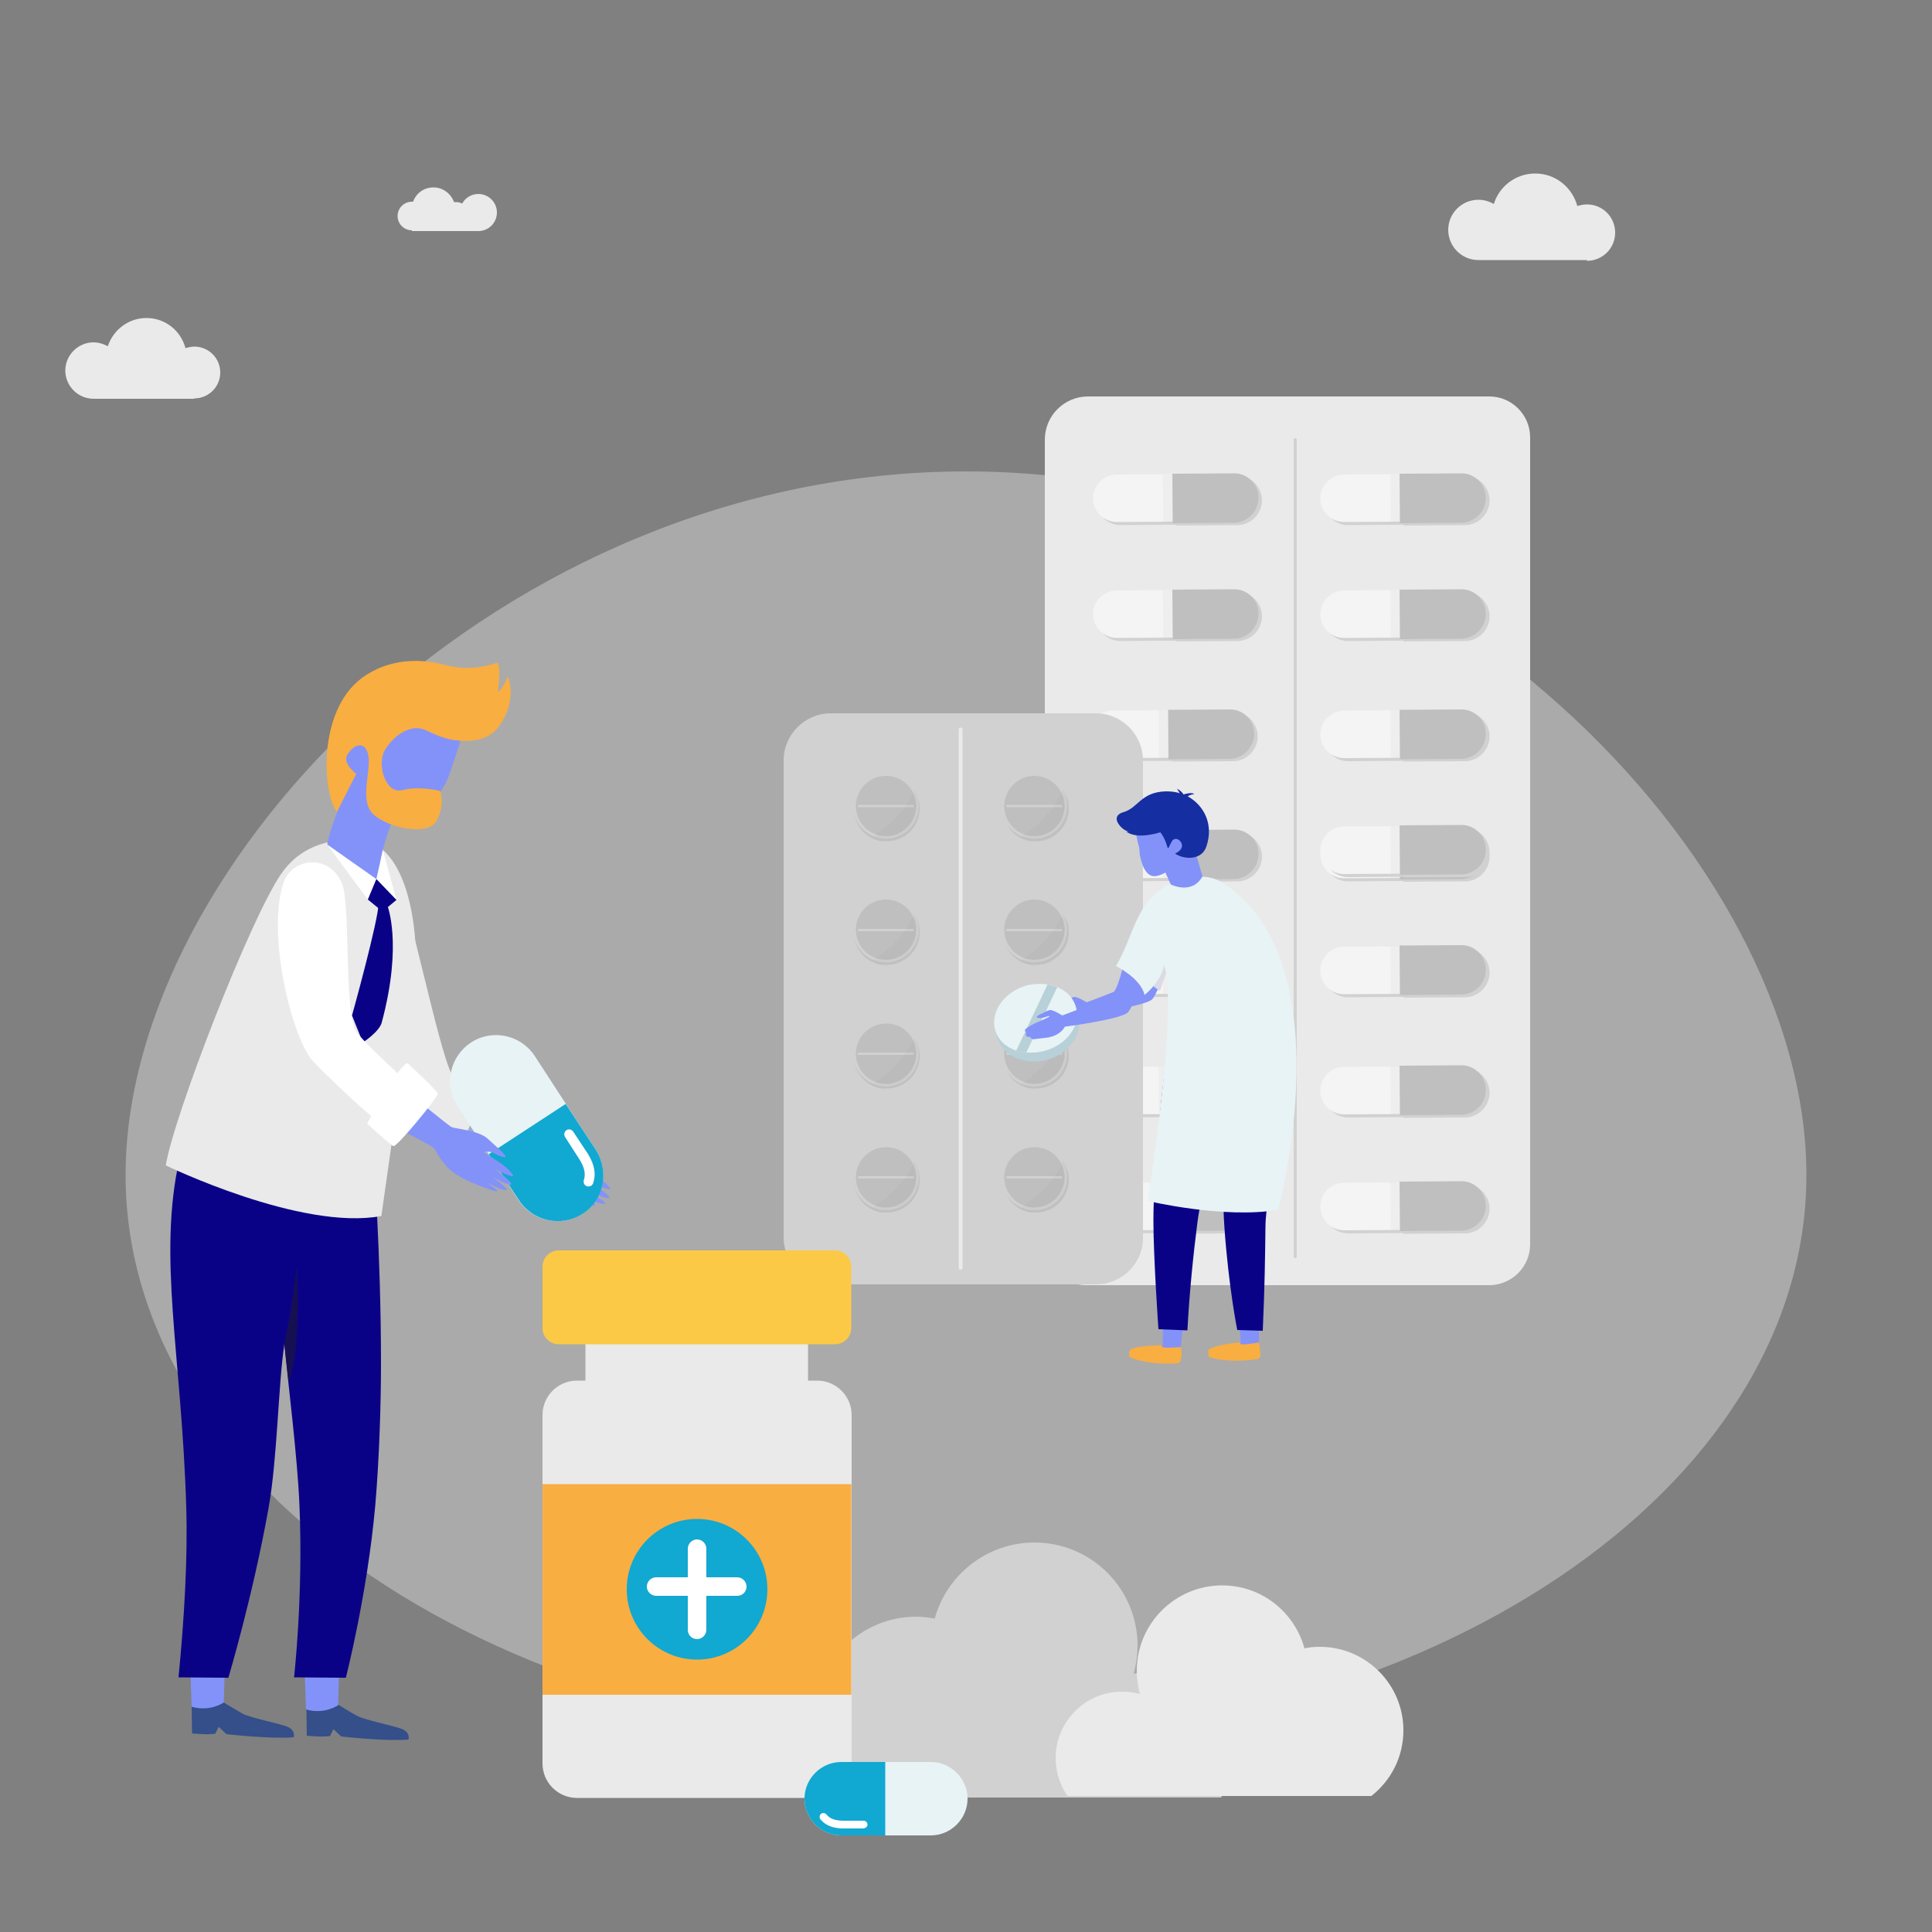 <?xml version="1.0" encoding="utf-8"?>
<!-- Generator: Adobe Illustrator 23.1.0, SVG Export Plug-In . SVG Version: 6.00 Build 0)  -->
<svg version="1.1" id="Layer_1" xmlns="http://www.w3.org/2000/svg" xmlns:xlink="http://www.w3.org/1999/xlink" x="0px" y="0px"
	 viewBox="0 0 500 500" style="enable-background:new 0 0 500 500;" xml:space="preserve">
<rect x="0" y="0" width="500" height="500" fill="#808080" stroke="none"/>
<style type="text/css">
	.st0{display:none;}
	.st1{display:inline;}
	.st2{fill:#FFFFFF;}
	.st3{fill:#CCD5DC;}
	.st4{fill:#ED2025;}
	.st5{display:inline;fill:#CCD5DC;}
	.st6{fill:#D3D3D3;}
	.st7{display:inline;fill:#ED2025;}
	.st8{opacity:0.4;fill:#EAEAEA;}
	.st9{fill:#EAEAEA;}
	.st10{fill:#D1D1D1;}
	.st11{fill:#F4F4F4;}
	.st12{opacity:3.000000e-02;}
	.st13{fill:#231D1E;}
	.st14{fill:#BFBFBF;}
	.st15{opacity:0.1;}
	.st16{fill:#F9AE41;}
	.st17{fill:#8392F9;}
	.st18{fill:#B8D0D7;}
	.st19{fill:#E8F3F5;}
	.st20{fill:#0A0286;}
	.st21{fill:#DBDBE7;}
	.st22{fill:#152EA1;}
	.st23{fill:#FCC947;}
	.st24{fill:#11A8D1;}
	.st25{fill:#344F89;}
	.st26{fill:#99B2C5;}
	.st27{fill:#161052;}
</style>
<g id="Layer_2_1_" class="st0">
	<g class="st1">
		<g id="_x37_fwzCd_1_">
			<g>
				<path class="st2" d="M156.8,230.4c0.2-8.8,0.2-8.7,8.8-11c9.3-2.5,18.8-3.8,28.4-5c3.7-0.5,5.1,0.9,6,4.3
					c8.6,33,34.7,123,37.4,135.7c0.1,0.3,0.3,0.6,0.4,0.9c2.7,11.3,1.9,12.3-9.6,12.3c-22.8,0-45.6-0.2-68.5,0.2
					c-5.1,0.1-5.8-1.5-5.7-6.1C154.2,339.3,156.3,251.7,156.8,230.4z"/>
				<g>
					<path class="st3" d="M373.5,273.2c0-10.8-2.1-21.1-8.1-30.3c-12.4-19.1-31.4-26.8-52.8-28.2c-34.1-2.2-68.3-0.4-102.4-0.9
						c-3.7,0-3.5,1.3-2.7,4.2c3.2,11,6.2,22,9.1,33c6.3,23.8,12.5,47.7,18.7,71.5c0.7,2.9,2,3.9,5.1,3.9c6.3-0.1,12.7-0.9,18.9,0.5
						c12.5,3,20.2,14.5,18.7,27.4c-1.4,11.7-12.1,21.1-24.6,21.1c-21.7,0.1-43.3,0.1-65-0.1c-3.5,0-4.5,0.9-4.4,4.4
						c0.2,10.8,0.3,41.7,0,52.5c-0.1,4,0.7,5.3,5.1,5.3c44.3-0.1,88.6-0.1,132.9,0.1c4.4,0,5-1.4,5-5.3c-0.1-30.5,0-81,0-111.5
						c0-20,0.7-39.9-0.6-59.9c-0.4-5.2,2.6-6.3,6.3-5.4c2.7,0.6,3.1,3.1,3.1,5.1c0.1,23.5,0.1,47,0.1,70.5l0,0c0,22.7,0,45.3,0,68
						c0,2.6-0.1,5.3,0.7,7.9c3.1,9.1,11.5,14.5,20.8,13.3c9.5-1.3,16.1-9.3,16.1-20.2C373.6,357.9,373.5,315.5,373.5,273.2z"/>
					<path class="st3" d="M126.9,262.6c-0.7,28.3-0.3,56.6-0.4,84.9c0,2.7,0.1,5.3,0.6,7.9c1.5,8.2,7.5,12.9,15.8,12.9
						c2.3,0,3.2-0.5,3.3-3c0.2-11,0.6-22,0.8-32.9c0.3-18.3,0-36.5,0.6-54.8c0.6-16.6,0.5-33.2,0.7-50.9
						C135.8,236.3,127.2,247.5,126.9,262.6z"/>
					<path class="st3" d="M253.4,367.7c0.3,0,0.7,0,1,0c7.2-0.4,12.1-4,14.8-10.6c2.6-6.4,0.8-13.5-4.1-18.3
						c-4.6-4.5-10.3-4.8-15.1-4.5c-2.6,0-4.1,0.1-5.6,0c-3.9-0.4-5.2,0.3-3.5,4.7c1.6,8.6,3.8,13.4,5.2,22.1
						C246.2,367.8,246.3,367.8,253.4,367.7z"/>
					<path class="st3" d="M249.8,195.6c33.8,0.9,60.7-26.5,60.3-58.1c0.2-31.9-25.6-58-57.6-58.2c-31.8-0.1-58.3,25.6-58.5,56.7
						C193.8,168.3,219.2,194.8,249.8,195.6z"/>
				</g>
			</g>
		</g>
		<path class="st4" d="M192.5,352.5c-1.5,0-2.9,0-4.4,0c-1.7,0-2.6-1-2.6-2.6c0-2.1-0.1-4.1,0-6.2c0-1.2-0.3-1.7-1.5-1.6
			c-2,0.1-4,0.1-6,0c-2,0-2.9-0.9-2.9-2.9c0-2.7,0-5.5,0-8.2c0-2,0.9-2.9,3-2.9s4.1,0,6.2,0c0.9,0,1.3-0.3,1.3-1.3c-0.1-2,0-4,0-6
			c0-2.3,0.8-3.2,3.1-3.2c2.7,0,5.3,0,8,0c2.2,0,2.9,0.8,3,3.1c0,1.9,0.1,3.9,0,5.8c-0.1,1.2,0.3,1.7,1.6,1.6c2-0.1,4,0,6,0
			s2.9,0.9,2.9,2.9c0,2.7,0.1,5.5,0,8.2c0,2.1-0.9,2.9-3,2.9c-1.9,0-3.7,0.1-5.6,0c-1.4-0.1-2,0.3-1.9,1.9c0.1,1.9,0.1,3.9,0,5.8
			c0,1.9-0.9,2.8-2.8,2.8C195.3,352.6,193.9,352.5,192.5,352.5L192.5,352.5z"/>
	</g>
	<path class="st5" d="M437.5,446h-375c-1.1,0-2,0.9-2,2v14c0,1.1,0.9,2,2,2h375c1.1,0,2-0.9,2-2v-14
		C439.5,446.9,438.6,446,437.5,446z"/>
</g>
<g id="Layer_3" class="st0">
	<g id="zj06Bm_1_" class="st1">
		<g>
			<path class="st6" d="M396.9,347.2c-0.5-16.2-5.2-29.8-16.1-40.8c-10.9-10.9-24.2-16.7-39.7-16.7c-27.2,0-54.3-0.4-81.5,0.3
				c-19.1,0.5-33.7,10-44.7,26.5c9,0.2,17.1,1.6,24.4,5.6c17.8,9.6,28.4,24.3,29.2,44.7c0.7,18.1,0,36.3,0.3,54.5
				c0.1,4.5-2.8,3.9-5,4.2c-3,0.4-2.1-2.3-2.1-3.9c-0.2-18.7,0.3-37.3-0.5-56c-1-22.4-20.6-41.2-43.1-41.6c-23-0.4-46-0.6-69,0.1
				c-19,0.5-32.1,10.8-40.4,27.7c-40.4-51.9-51.5-146.6,11.4-217.2c62.2-69.8,165.9-79.5,240-20.3
				C434.6,173.7,444.5,275,396.9,347.2z M237.6,211.8c0.1,35.7,27.1,64.4,63.8,64.7c35.1,0.3,63.8-27.2,64.4-62.9
				c0.5-35.9-27.5-64.8-63.3-65.2C266.7,148,238,176.5,237.6,211.8z M236,259.5c-0.2-28-23.8-54.1-56.6-51.9
				c-28.1,1.9-49.7,25.3-49,53.3c0.7,29.5,23.8,52.7,54,52.1C213.6,312.4,236.7,288.2,236,259.5z"/>
			<path class="st2" d="M237.6,211.8c0.4-35.3,29-63.8,64.8-63.4s63.8,29.3,63.3,65.2c-0.5,35.8-29.3,63.3-64.4,62.9
				C264.8,276.2,237.7,247.5,237.6,211.8z"/>
			<path class="st2" d="M236,259.5c0.7,28.7-22.4,52.9-51.6,53.4c-30.2,0.6-53.3-22.5-54-52.1c-0.7-28,21-51.4,49-53.3
				C212.2,205.4,235.9,231.6,236,259.5z"/>
		</g>
	</g>
	<path class="st7" d="M343,373.8c-1.5,0-2.9,0-4.4,0c-1.7,0-2.6-1-2.6-2.6c0-2.1-0.1-4.1,0-6.2c0-1.2-0.3-1.7-1.5-1.6
		c-2,0.1-4,0.1-6,0c-2,0-2.9-0.9-2.9-2.9c0-2.7,0-5.5,0-8.2c0-2,0.9-2.9,3-2.9s4.1,0,6.2,0c0.9,0,1.3-0.3,1.3-1.3c-0.1-2,0-4,0-6
		c0-2.3,0.8-3.2,3.1-3.2c2.7,0,5.3,0,8,0c2.2,0,2.9,0.8,3,3.1c0,1.9,0.1,3.9,0,5.8c-0.1,1.2,0.3,1.7,1.6,1.6c2-0.1,4,0,6,0
		s2.9,0.9,2.9,2.9c0,2.7,0.1,5.5,0,8.2c0,2.1-0.9,2.9-3,2.9c-1.9,0-3.7,0.1-5.6,0c-1.4-0.1-2,0.3-1.9,1.9c0.1,1.9,0.1,3.9,0,5.8
		c0,1.9-0.9,2.8-2.8,2.8C345.8,373.9,344.4,373.9,343,373.8L343,373.8z"/>
</g>
<path class="st8" d="M467.5,304.1c0,81.1-97.4,146.9-217.5,146.9S32.5,385.2,32.5,304.1S129.9,122,250,122S467.5,222.9,467.5,304.1z
	"/>
<g>
	<g>
		<g>
			<path class="st9" d="M270.4,322V113.8c0-6.2,5-11.2,11.2-11.2h103.8c5.9,0,10.6,4.8,10.6,10.6V322c0,5.9-4.8,10.6-10.6,10.6H281
				C275.1,332.6,270.4,327.8,270.4,322z"/>
			<g>
				<g>
					<path class="st10" d="M304.3,135.8l0,0.2l15.9-0.1c3.5,0,6.4-2.9,6.4-6.4c0-3.5-2.9-6.4-6.4-6.3l-15.9,0.1l0,0.2l-1.8,0
						l-12.6,0.1c-3.4,0-6.2,2.8-6.1,6.2c0,3.4,2.8,6.1,6.2,6.1l13.3-0.1L304.3,135.8z"/>
					<g>
						<g>
							<g>
								<path class="st11" d="M282.9,129c0,3.4,2.8,6.1,6.2,6.1l16.5-0.1c0.2,0,0.3-0.1,0.3-0.3l-0.1-11.7c0-0.2-0.1-0.3-0.3-0.3
									l-16.5,0.1C285.6,122.9,282.8,125.6,282.9,129z"/>
							</g>
						</g>
						<g class="st12">
							<g>
								
									<rect x="301" y="122.8" transform="matrix(1 -6.146181e-03 6.146181e-03 1 -0.787 1.865)" class="st13" width="4.1" height="12.3"/>
							</g>
						</g>
						<g>
							<g>
								<path class="st14" d="M325.7,128.8c0-3.5-2.9-6.4-6.4-6.3l-15.9,0.1l0.1,12.8l15.9-0.1C322.9,135.2,325.7,132.3,325.7,128.8
									z"/>
							</g>
						</g>
					</g>
				</g>
				<g>
					<path class="st10" d="M304.3,165.8l0,0.2l15.9-0.1c3.5,0,6.4-2.9,6.4-6.4c0-3.5-2.9-6.4-6.4-6.3l-15.9,0.1l0,0.2l-1.8,0
						l-12.6,0.1c-3.4,0-6.2,2.8-6.1,6.2c0,3.4,2.8,6.1,6.2,6.1l13.3-0.1L304.3,165.8z"/>
					<g>
						<g>
							<g>
								<path class="st11" d="M282.9,159c0,3.4,2.8,6.1,6.2,6.1l16.5-0.1c0.2,0,0.3-0.1,0.3-0.3l-0.1-11.7c0-0.2-0.1-0.3-0.3-0.3
									l-16.5,0.1C285.6,152.9,282.8,155.6,282.9,159z"/>
							</g>
						</g>
						<g class="st12">
							<g>
								
									<rect x="301" y="152.8" transform="matrix(1 -6.146181e-03 6.146181e-03 1 -0.971 1.866)" class="st13" width="4.1" height="12.3"/>
							</g>
						</g>
						<g>
							<g>
								<path class="st14" d="M325.7,158.8c0-3.5-2.9-6.4-6.4-6.3l-15.9,0.1l0.1,12.8l15.9-0.1C322.9,165.2,325.7,162.3,325.7,158.8
									z"/>
							</g>
						</g>
					</g>
				</g>
				<g>
					<path class="st10" d="M363.2,135.8l0,0.2l15.9-0.1c3.5,0,6.4-2.9,6.4-6.4c0-3.5-2.9-6.4-6.4-6.3l-15.9,0.1l0,0.2l-1.8,0
						l-12.6,0.1c-3.4,0-6.2,2.8-6.1,6.2c0,3.4,2.8,6.1,6.2,6.1l13.3-0.1L363.2,135.8z"/>
					<g>
						<g>
							<g>
								<path class="st11" d="M341.7,129c0,3.4,2.8,6.1,6.2,6.1l16.5-0.1c0.2,0,0.3-0.1,0.3-0.3l-0.1-11.7c0-0.2-0.1-0.3-0.3-0.3
									l-16.5,0.1C344.4,122.9,341.7,125.6,341.7,129z"/>
							</g>
						</g>
						<g class="st12">
							<g>
								
									<rect x="359.9" y="122.8" transform="matrix(1 -6.146181e-03 6.146181e-03 1 -0.786 2.227)" class="st13" width="4.1" height="12.3"/>
							</g>
						</g>
						<g>
							<g>
								<path class="st14" d="M384.5,128.8c0-3.5-2.9-6.4-6.4-6.3l-15.9,0.1l0.1,12.8l15.9-0.1C381.7,135.2,384.6,132.3,384.5,128.8
									z"/>
							</g>
						</g>
					</g>
				</g>
				<g>
					<path class="st10" d="M363.2,165.8l0,0.2l15.9-0.1c3.5,0,6.4-2.9,6.4-6.4c0-3.5-2.9-6.4-6.4-6.3l-15.9,0.1l0,0.2l-1.8,0
						l-12.6,0.1c-3.4,0-6.2,2.8-6.1,6.2c0,3.4,2.8,6.1,6.2,6.1l13.3-0.1L363.2,165.8z"/>
					<g>
						<g>
							<g>
								<path class="st11" d="M341.7,159c0,3.4,2.8,6.1,6.2,6.1l16.5-0.1c0.2,0,0.3-0.1,0.3-0.3l-0.1-11.7c0-0.2-0.1-0.3-0.3-0.3
									l-16.5,0.1C344.4,152.9,341.7,155.6,341.7,159z"/>
							</g>
						</g>
						<g class="st12">
							<g>
								
									<rect x="359.9" y="152.8" transform="matrix(1 -6.146181e-03 6.146181e-03 1 -0.97 2.228)" class="st13" width="4.1" height="12.3"/>
							</g>
						</g>
						<g>
							<g>
								<path class="st14" d="M384.5,158.8c0-3.5-2.9-6.4-6.4-6.3l-15.9,0.1l0.1,12.8l15.9-0.1C381.7,165.2,384.6,162.3,384.5,158.8
									z"/>
							</g>
						</g>
					</g>
				</g>
				<g>
					<path class="st10" d="M363.2,196.9l0,0.2l15.9-0.1c3.5,0,6.4-2.9,6.4-6.4c0-3.5-2.9-6.4-6.4-6.3l-15.9,0.1l0,0.2l-1.8,0
						l-12.6,0.1c-3.4,0-6.2,2.8-6.1,6.2c0,3.4,2.8,6.1,6.2,6.1l13.3-0.1L363.2,196.9z"/>
					<g>
						<g>
							<g>
								<path class="st11" d="M341.7,190.1c0,3.4,2.8,6.1,6.2,6.1l16.5-0.1c0.2,0,0.3-0.1,0.3-0.3l-0.1-11.7c0-0.2-0.1-0.3-0.3-0.3
									l-16.5,0.1C344.4,184,341.7,186.7,341.7,190.1z"/>
							</g>
						</g>
						<g class="st12">
							<g>
								
									<rect x="359.9" y="183.8" transform="matrix(1 -6.146181e-03 6.146181e-03 1 -1.161 2.228)" class="st13" width="4.1" height="12.3"/>
							</g>
						</g>
						<g>
							<g>
								<path class="st14" d="M384.5,189.9c0-3.5-2.9-6.4-6.4-6.3l-15.9,0.1l0.1,12.8l15.9-0.1C381.7,196.3,384.6,193.4,384.5,189.9
									z"/>
							</g>
						</g>
					</g>
				</g>
				<g>
					<path class="st10" d="M303.2,196.9l0,0.2l15.9-0.1c3.5,0,6.4-2.9,6.4-6.4c0-3.5-2.9-6.4-6.4-6.3l-15.9,0.1l0,0.2l-1.8,0
						l-12.6,0.1c-3.4,0-6.2,2.8-6.1,6.2c0,3.4,2.8,6.1,6.2,6.1l13.3-0.1L303.2,196.9z"/>
					<g>
						<g>
							<g>
								<path class="st11" d="M281.7,190.1c0,3.4,2.8,6.1,6.2,6.1l16.5-0.1c0.2,0,0.3-0.1,0.3-0.3l-0.1-11.7c0-0.2-0.1-0.3-0.3-0.3
									l-16.5,0.1C284.5,184,281.7,186.7,281.7,190.1z"/>
							</g>
						</g>
						<g class="st12">
							<g>
								
									<rect x="299.9" y="183.8" transform="matrix(1 -6.146181e-03 6.146181e-03 1 -1.162 1.86)" class="st13" width="4.1" height="12.3"/>
							</g>
						</g>
						<g>
							<g>
								<path class="st14" d="M324.6,189.9c0-3.5-2.9-6.4-6.4-6.3l-15.9,0.1l0.1,12.8l15.9-0.1C321.7,196.3,324.6,193.4,324.6,189.9
									z"/>
							</g>
						</g>
					</g>
				</g>
				<g>
					<path class="st10" d="M363.2,319.1l0,0.2l15.9-0.1c3.5,0,6.4-2.9,6.4-6.4c0-3.5-2.9-6.4-6.4-6.3l-15.9,0.1l0,0.2l-1.8,0
						l-12.6,0.1c-3.4,0-6.2,2.8-6.1,6.2c0,3.4,2.8,6.1,6.2,6.1l13.3-0.1L363.2,319.1z"/>
					<g>
						<g>
							<g>
								<path class="st11" d="M341.7,312.3c0,3.4,2.8,6.1,6.2,6.1l16.5-0.1c0.2,0,0.3-0.1,0.3-0.3l-0.1-11.7c0-0.2-0.1-0.3-0.3-0.3
									l-16.5,0.1C344.4,306.1,341.7,308.9,341.7,312.3z"/>
							</g>
						</g>
						<g class="st12">
							<g>
								
									<rect x="359.9" y="306" transform="matrix(1 -6.146181e-03 6.146181e-03 1 -1.912 2.231)" class="st13" width="4.1" height="12.3"/>
							</g>
						</g>
						<g>
							<g>
								<path class="st14" d="M384.5,312c0-3.5-2.9-6.4-6.4-6.3l-15.9,0.1l0.1,12.8l15.9-0.1C381.7,318.4,384.6,315.5,384.5,312z"/>
							</g>
						</g>
					</g>
				</g>
				<g>
					<path class="st10" d="M303.2,319.1l0,0.2l15.9-0.1c3.5,0,6.4-2.9,6.4-6.4c0-3.5-2.9-6.4-6.4-6.3l-15.9,0.1l0,0.2l-1.8,0
						l-12.6,0.1c-3.4,0-6.2,2.8-6.1,6.2c0,3.4,2.8,6.1,6.2,6.1l13.3-0.1L303.2,319.1z"/>
					<g>
						<g>
							<g>
								<path class="st11" d="M281.7,312.3c0,3.4,2.8,6.1,6.2,6.1l16.5-0.1c0.2,0,0.3-0.1,0.3-0.3l-0.1-11.7c0-0.2-0.1-0.3-0.3-0.3
									l-16.5,0.1C284.5,306.1,281.7,308.9,281.7,312.3z"/>
							</g>
						</g>
						<g class="st12">
							<g>
								
									<rect x="299.9" y="306" transform="matrix(1 -6.146181e-03 6.146181e-03 1 -1.913 1.862)" class="st13" width="4.1" height="12.3"/>
							</g>
						</g>
						<g>
							<g>
								<path class="st14" d="M324.6,312c0-3.5-2.9-6.4-6.4-6.3l-15.9,0.1l0.1,12.8l15.9-0.1C321.7,318.4,324.6,315.5,324.6,312z"/>
							</g>
						</g>
					</g>
				</g>
				<g>
					<path class="st10" d="M304.3,228l0,0.2l15.9-0.1c3.5,0,6.4-2.9,6.4-6.4c0-3.5-2.9-6.4-6.4-6.3l-15.9,0.1l0,0.2l-1.8,0
						l-12.6,0.1c-3.4,0-6.2,2.8-6.1,6.2c0,3.4,2.8,6.1,6.2,6.1l13.3-0.1L304.3,228z"/>
					<g>
						<g>
							<g>
								<path class="st11" d="M282.9,221.2c0,3.4,2.8,6.1,6.2,6.1l16.5-0.1c0.2,0,0.3-0.1,0.3-0.3l-0.1-11.7c0-0.2-0.1-0.3-0.3-0.3
									L289,215C285.6,215,282.8,217.8,282.9,221.2z"/>
							</g>
						</g>
						<g class="st12">
							<g>
								
									<rect x="301" y="214.9" transform="matrix(1 -6.146181e-03 6.146181e-03 1 -1.353 1.867)" class="st13" width="4.1" height="12.3"/>
							</g>
						</g>
						<g>
							<g>
								<path class="st14" d="M325.7,221c0-3.5-2.9-6.4-6.4-6.3l-15.9,0.1l0.1,12.8l15.9-0.1C322.9,227.4,325.7,224.5,325.7,221z"/>
							</g>
						</g>
					</g>
				</g>
				<g>
					<path class="st10" d="M304.3,258l0,0.2l15.9-0.1c3.5,0,6.4-2.9,6.4-6.4c0-3.5-2.9-6.4-6.4-6.3l-15.9,0.1l0,0.2l-1.8,0
						l-12.6,0.1c-3.4,0-6.2,2.8-6.1,6.2c0,3.4,2.8,6.1,6.2,6.1l13.3-0.1L304.3,258z"/>
					<g>
						<g>
							<g>
								<path class="st11" d="M282.9,251.2c0,3.4,2.8,6.1,6.2,6.1l16.5-0.1c0.2,0,0.3-0.1,0.3-0.3l-0.1-11.7c0-0.2-0.1-0.3-0.3-0.3
									L289,245C285.6,245,282.8,247.8,282.9,251.2z"/>
							</g>
						</g>
						<g class="st12">
							<g>
								
									<rect x="301" y="244.9" transform="matrix(1 -6.146181e-03 6.146181e-03 1 -1.538 1.868)" class="st13" width="4.1" height="12.3"/>
							</g>
						</g>
						<g>
							<g>
								<path class="st14" d="M325.7,250.9c0-3.5-2.9-6.4-6.4-6.3l-15.9,0.1l0.1,12.8l15.9-0.1C322.9,257.3,325.7,254.5,325.7,250.9
									z"/>
							</g>
						</g>
					</g>
				</g>
				<g>
					<path class="st10" d="M363.2,228l0,0.2l15.9-0.1c3.5,0,6.4-2.9,6.4-6.4c0-3.5-2.9-6.4-6.4-6.3l-15.9,0.1l0,0.2l-1.8,0
						l-12.6,0.1c-3.4,0-6.2,2.8-6.1,6.2c0,3.4,2.8,6.1,6.2,6.1l13.3-0.1L363.2,228z"/>
					<g>
						<g>
							<g>
								<path class="st11" d="M341.7,221.2c0,3.4,2.8,6.1,6.2,6.1l16.5-0.1c0.2,0,0.3-0.1,0.3-0.3l-0.1-11.7c0-0.2-0.1-0.3-0.3-0.3
									l-16.5,0.1C344.4,215,341.7,217.8,341.7,221.2z"/>
							</g>
						</g>
						<g class="st12">
							<g>
								
									<rect x="359.9" y="214.9" transform="matrix(1 -6.146181e-03 6.146181e-03 1 -1.352 2.229)" class="st13" width="4.1" height="12.3"/>
							</g>
						</g>
						<g>
							<g>
								<path class="st14" d="M384.5,221c0-3.5-2.9-6.4-6.4-6.3l-15.9,0.1l0.1,12.8l15.9-0.1C381.7,227.4,384.6,224.5,384.5,221z"/>
							</g>
						</g>
					</g>
				</g>
				<g>
					<path class="st10" d="M363.2,258l0,0.2l15.9-0.1c3.5,0,6.4-2.9,6.4-6.4c0-3.5-2.9-6.4-6.4-6.3l-15.9,0.1l0,0.2l-1.8,0
						l-12.6,0.1c-3.4,0-6.2,2.8-6.1,6.2c0,3.4,2.8,6.1,6.2,6.1l13.3-0.1L363.2,258z"/>
					<g>
						<g>
							<g>
								<path class="st11" d="M341.7,251.2c0,3.4,2.8,6.1,6.2,6.1l16.5-0.1c0.2,0,0.3-0.1,0.3-0.3l-0.1-11.7c0-0.2-0.1-0.3-0.3-0.3
									l-16.5,0.1C344.4,245,341.7,247.8,341.7,251.2z"/>
							</g>
						</g>
						<g class="st12">
							<g>
								
									<rect x="359.9" y="244.9" transform="matrix(1 -6.146181e-03 6.146181e-03 1 -1.536 2.229)" class="st13" width="4.1" height="12.3"/>
							</g>
						</g>
						<g>
							<g>
								<path class="st14" d="M384.5,250.9c0-3.5-2.9-6.4-6.4-6.3l-15.9,0.1l0.1,12.8l15.9-0.1C381.7,257.3,384.6,254.5,384.5,250.9
									z"/>
							</g>
						</g>
					</g>
				</g>
				<g>
					<path class="st10" d="M363.2,289.1l0,0.2l15.9-0.1c3.5,0,6.4-2.9,6.4-6.4c0-3.5-2.9-6.4-6.4-6.3l-15.9,0.1l0,0.2l-1.8,0
						l-12.6,0.1c-3.4,0-6.2,2.8-6.1,6.2c0,3.4,2.8,6.1,6.2,6.1l13.3-0.1L363.2,289.1z"/>
					<g>
						<g>
							<g>
								<path class="st11" d="M341.7,282.3c0,3.4,2.8,6.1,6.2,6.1l16.5-0.1c0.2,0,0.3-0.1,0.3-0.3l-0.1-11.7c0-0.2-0.1-0.3-0.3-0.3
									l-16.5,0.1C344.4,276.1,341.7,278.9,341.7,282.3z"/>
							</g>
						</g>
						<g class="st12">
							<g>
								
									<rect x="359.9" y="276" transform="matrix(1 -6.146181e-03 6.146181e-03 1 -1.728 2.23)" class="st13" width="4.1" height="12.3"/>
							</g>
						</g>
						<g>
							<g>
								<path class="st14" d="M384.5,282c0-3.5-2.9-6.4-6.4-6.3l-15.9,0.1l0.1,12.8l15.9-0.1C381.7,288.4,384.6,285.6,384.5,282z"/>
							</g>
						</g>
					</g>
				</g>
				<g>
					<path class="st10" d="M303.2,289.1l0,0.2l15.9-0.1c3.5,0,6.4-2.9,6.4-6.4c0-3.5-2.9-6.4-6.4-6.3l-15.9,0.1l0,0.2l-1.8,0
						l-12.6,0.1c-3.4,0-6.2,2.8-6.1,6.2c0,3.4,2.8,6.1,6.2,6.1l13.3-0.1L303.2,289.1z"/>
					<g>
						<g>
							<g>
								<path class="st11" d="M281.7,282.3c0,3.4,2.8,6.1,6.2,6.1l16.5-0.1c0.2,0,0.3-0.1,0.3-0.3l-0.1-11.7c0-0.2-0.1-0.3-0.3-0.3
									l-16.5,0.1C284.5,276.1,281.7,278.9,281.7,282.3z"/>
							</g>
						</g>
						<g class="st12">
							<g>
								
									<rect x="299.9" y="276" transform="matrix(1 -6.146181e-03 6.146181e-03 1 -1.729 1.861)" class="st13" width="4.1" height="12.3"/>
							</g>
						</g>
						<g>
							<g>
								<path class="st14" d="M324.6,282c0-3.5-2.9-6.4-6.4-6.3l-15.9,0.1l0.1,12.8l15.9-0.1C321.7,288.4,324.6,285.6,324.6,282z"/>
							</g>
						</g>
					</g>
				</g>
				<g>
					<path class="st10" d="M363.2,226.9l0,0.2l15.9-0.1c3.5,0,6.4-2.9,6.4-6.4c0-3.5-2.9-6.4-6.4-6.3l-15.9,0.1l0,0.2l-1.8,0
						l-12.6,0.1c-3.4,0-6.2,2.8-6.1,6.2c0,3.4,2.8,6.1,6.2,6.1l13.3-0.1L363.2,226.9z"/>
					<g>
						<g>
							<g>
								<path class="st11" d="M341.7,220.1c0,3.4,2.8,6.1,6.2,6.1l16.5-0.1c0.2,0,0.3-0.1,0.3-0.3l-0.1-11.7c0-0.2-0.1-0.3-0.3-0.3
									l-16.5,0.1C344.4,213.9,341.7,216.7,341.7,220.1z"/>
							</g>
						</g>
						<g class="st12">
							<g>
								
									<rect x="359.9" y="213.8" transform="matrix(1 -6.146181e-03 6.146181e-03 1 -1.345 2.229)" class="st13" width="4.1" height="12.3"/>
							</g>
						</g>
						<g>
							<g>
								<path class="st14" d="M384.5,219.8c0-3.5-2.9-6.4-6.4-6.3l-15.9,0.1l0.1,12.8l15.9-0.1C381.7,226.2,384.6,223.4,384.5,219.8
									z"/>
							</g>
						</g>
					</g>
				</g>
			</g>
			<g>
				<g>
					<path class="st10" d="M334.8,325.2V113.8c0-0.2,0.2-0.4,0.4-0.4c0.2,0,0.4,0.2,0.4,0.4v211.4c0,0.2-0.2,0.4-0.4,0.4
						C335,325.7,334.8,325.5,334.8,325.2z"/>
				</g>
			</g>
		</g>
	</g>
</g>
<g>
	<g>
		<path class="st10" d="M283.6,332.4h-68.6c-6.7,0-12.2-5.5-12.2-12.2V196.8c0-6.7,5.5-12.2,12.2-12.2h68.6
			c6.7,0,12.2,5.5,12.2,12.2v123.4C295.9,326.9,290.4,332.4,283.6,332.4z"/>
		<g>
			<g>
				<path class="st9" d="M248.6,328.6c-0.3,0-0.5-0.2-0.5-0.5V188.8c0-0.3,0.2-0.5,0.5-0.5c0.3,0,0.5,0.2,0.5,0.5v139.3
					C249.1,328.4,248.9,328.6,248.6,328.6z"/>
			</g>
			<g>
				<g class="st15">
					<path class="st13" d="M237.9,208c0-0.2-0.1-0.5-0.1-0.7c0-0.1,0-0.2-0.1-0.3c-0.1-0.3-0.2-0.5-0.3-0.8c-0.2-0.4-0.3-0.7-0.5-1
						c-1.5-2.6-4.2-4.4-7.4-4.4c-4.7,0-8.5,3.8-8.5,8.5c0,3.5,2.1,6.5,5.1,7.8c0.2,0.1,0.4,0.2,0.6,0.2c0.1,0,0.1,0,0.2,0.1
						c0.2,0.1,0.4,0.1,0.6,0.2c0.1,0,0.1,0,0.2,0c0.2,0,0.4,0.1,0.7,0.1c0.1,0,0.1,0,0.2,0c0.3,0,0.6,0,0.9,0c4.7,0,8.5-3.8,8.5-8.5
						c0-0.3,0-0.7-0.1-1C238,208.2,238,208.1,237.9,208z"/>
					<path class="st13" d="M276.5,208.3c0-0.1,0-0.2,0-0.3c0-0.2-0.1-0.5-0.1-0.7c0-0.1,0-0.2-0.1-0.3c-0.1-0.3-0.2-0.5-0.3-0.8
						c-0.2-0.4-0.3-0.7-0.5-1c-1.5-2.6-4.2-4.4-7.4-4.4c-4.7,0-8.5,3.8-8.5,8.5c0,3.5,2.1,6.5,5.1,7.8c0.2,0.1,0.4,0.2,0.6,0.2
						c0.1,0,0.1,0,0.2,0.1c0.2,0.1,0.4,0.1,0.6,0.2c0.1,0,0.1,0,0.2,0c0.2,0,0.4,0.1,0.7,0.1c0.1,0,0.1,0,0.2,0c0.3,0,0.6,0,0.9,0
						c4.7,0,8.5-3.8,8.5-8.5C276.6,209,276.6,208.6,276.5,208.3z"/>
				</g>
				<g>
					<g>
						<path class="st10" d="M276.2,208.6c0,4.7-3.8,8.5-8.5,8.5c-4.7,0-8.5-3.8-8.5-8.5c0-4.7,3.8-8.5,8.5-8.5
							C272.4,200.1,276.2,203.9,276.2,208.6z"/>
					</g>
					<g>
						<path class="st14" d="M275.5,208.6c0,4.3-3.5,7.8-7.8,7.8c-4.3,0-7.8-3.5-7.8-7.8c0-4.3,3.5-7.8,7.8-7.8
							C272,200.8,275.5,204.3,275.5,208.6z"/>
					</g>
					<g>
						<path class="st10" d="M274.6,208.9h-13.9c-0.2,0-0.3-0.1-0.3-0.3c0-0.2,0.1-0.3,0.3-0.3h13.9c0.2,0,0.3,0.1,0.3,0.3
							C275,208.8,274.8,208.9,274.6,208.9z"/>
					</g>
					<g class="st12">
						<g>
							<path class="st13" d="M272.6,208.8c-2.2,3.1-5.1,5.6-8.3,7.7c1,0.5,2.2,0.7,3.4,0.7c4.7,0,8.5-3.8,8.5-8.5
								c0-1.5-0.4-2.9-1.1-4.2C274.4,205.9,273.6,207.4,272.6,208.8z"/>
						</g>
					</g>
				</g>
				<g>
					<g>
						<path class="st10" d="M237.8,208.6c0,4.7-3.8,8.5-8.5,8.5c-4.7,0-8.5-3.8-8.5-8.5c0-4.7,3.8-8.5,8.5-8.5
							C234,200.1,237.8,203.9,237.8,208.6z"/>
					</g>
					<g>
						<path class="st14" d="M237.1,208.6c0,4.3-3.5,7.8-7.8,7.8c-4.3,0-7.8-3.5-7.8-7.8c0-4.3,3.5-7.8,7.8-7.8
							C233.6,200.8,237.1,204.3,237.1,208.6z"/>
					</g>
					<g>
						<path class="st10" d="M236.2,208.9h-13.9c-0.2,0-0.3-0.1-0.3-0.3c0-0.2,0.1-0.3,0.3-0.3h13.9c0.2,0,0.3,0.1,0.3,0.3
							C236.5,208.8,236.4,208.9,236.2,208.9z"/>
					</g>
					<g class="st12">
						<g>
							<path class="st13" d="M234.2,208.8c-2.2,3.1-5.1,5.6-8.3,7.7c1,0.5,2.2,0.7,3.4,0.7c4.7,0,8.5-3.8,8.5-8.5
								c0-1.5-0.4-2.9-1.1-4.2C236,205.9,235.2,207.4,234.2,208.8z"/>
						</g>
					</g>
				</g>
			</g>
			<g>
				<g class="st15">
					<path class="st13" d="M237.9,240c0-0.2-0.1-0.5-0.1-0.7c0-0.1,0-0.2-0.1-0.3c-0.1-0.3-0.2-0.5-0.3-0.8c-0.2-0.4-0.3-0.7-0.5-1
						c-1.5-2.6-4.2-4.4-7.4-4.4c-4.7,0-8.5,3.8-8.5,8.5c0,3.5,2.1,6.5,5.1,7.8c0.2,0.1,0.4,0.2,0.6,0.2c0.1,0,0.1,0,0.2,0.1
						c0.2,0.1,0.4,0.1,0.6,0.2c0.1,0,0.1,0,0.2,0c0.2,0,0.4,0.1,0.7,0.1c0.1,0,0.1,0,0.2,0c0.3,0,0.6,0,0.9,0c4.7,0,8.5-3.8,8.5-8.5
						c0-0.3,0-0.7-0.1-1C238,240.2,238,240.1,237.9,240z"/>
					<path class="st13" d="M276.5,240.3c0-0.1,0-0.2,0-0.3c0-0.2-0.1-0.5-0.1-0.7c0-0.1,0-0.2-0.1-0.3c-0.1-0.3-0.2-0.5-0.3-0.8
						c-0.2-0.4-0.3-0.7-0.5-1c-1.5-2.6-4.2-4.4-7.4-4.4c-4.7,0-8.5,3.8-8.5,8.5c0,3.5,2.1,6.5,5.1,7.8c0.2,0.1,0.4,0.2,0.6,0.2
						c0.1,0,0.1,0,0.2,0.1c0.2,0.1,0.4,0.1,0.6,0.2c0.1,0,0.1,0,0.2,0c0.2,0,0.4,0.1,0.7,0.1c0.1,0,0.1,0,0.2,0c0.3,0,0.6,0,0.9,0
						c4.7,0,8.5-3.8,8.5-8.5C276.6,241,276.6,240.7,276.5,240.3z"/>
				</g>
				<g>
					<g>
						<path class="st10" d="M276.2,240.6c0,4.7-3.8,8.5-8.5,8.5c-4.7,0-8.5-3.8-8.5-8.5c0-4.7,3.8-8.5,8.5-8.5
							C272.4,232.1,276.2,235.9,276.2,240.6z"/>
					</g>
					<g>
						<path class="st14" d="M275.5,240.6c0,4.3-3.5,7.8-7.8,7.8c-4.3,0-7.8-3.5-7.8-7.8c0-4.3,3.5-7.8,7.8-7.8
							C272,232.8,275.5,236.3,275.5,240.6z"/>
					</g>
					<g>
						<path class="st10" d="M274.6,241h-13.9c-0.2,0-0.3-0.1-0.3-0.3c0-0.2,0.1-0.3,0.3-0.3h13.9c0.2,0,0.3,0.1,0.3,0.3
							C275,240.8,274.8,241,274.6,241z"/>
					</g>
					<g class="st12">
						<g>
							<path class="st13" d="M272.6,240.8c-2.2,3.1-5.1,5.6-8.3,7.7c1,0.5,2.2,0.7,3.4,0.7c4.7,0,8.5-3.8,8.5-8.5
								c0-1.5-0.4-2.9-1.1-4.2C274.4,238,273.6,239.4,272.6,240.8z"/>
						</g>
					</g>
				</g>
				<g>
					<g>
						<path class="st10" d="M237.8,240.6c0,4.7-3.8,8.5-8.5,8.5c-4.7,0-8.5-3.8-8.5-8.5c0-4.7,3.8-8.5,8.5-8.5
							C234,232.1,237.8,235.9,237.8,240.6z"/>
					</g>
					<g>
						<path class="st14" d="M237.1,240.6c0,4.3-3.5,7.8-7.8,7.8c-4.3,0-7.8-3.5-7.8-7.8c0-4.3,3.5-7.8,7.8-7.8
							C233.6,232.8,237.1,236.3,237.1,240.6z"/>
					</g>
					<g>
						<path class="st10" d="M236.2,241h-13.9c-0.2,0-0.3-0.1-0.3-0.3c0-0.2,0.1-0.3,0.3-0.3h13.9c0.2,0,0.3,0.1,0.3,0.3
							C236.5,240.8,236.4,241,236.2,241z"/>
					</g>
					<g class="st12">
						<g>
							<path class="st13" d="M234.2,240.8c-2.2,3.1-5.1,5.6-8.3,7.7c1,0.5,2.2,0.7,3.4,0.7c4.7,0,8.5-3.8,8.5-8.5
								c0-1.5-0.4-2.9-1.1-4.2C236,238,235.2,239.4,234.2,240.8z"/>
						</g>
					</g>
				</g>
			</g>
			<g>
				<g class="st15">
					<path class="st13" d="M237.9,272c0-0.2-0.1-0.5-0.1-0.7c0-0.1,0-0.2-0.1-0.3c-0.1-0.3-0.2-0.5-0.3-0.8c-0.2-0.4-0.3-0.7-0.5-1
						c-1.5-2.6-4.2-4.4-7.4-4.4c-4.7,0-8.5,3.8-8.5,8.5c0,3.5,2.1,6.5,5.1,7.8c0.2,0.1,0.4,0.2,0.6,0.2c0.1,0,0.1,0,0.2,0.1
						c0.2,0.1,0.4,0.1,0.6,0.2c0.1,0,0.1,0,0.2,0c0.2,0,0.4,0.1,0.7,0.1c0.1,0,0.1,0,0.2,0c0.3,0,0.6,0,0.9,0c4.7,0,8.5-3.8,8.5-8.5
						c0-0.3,0-0.7-0.1-1C238,272.2,238,272.1,237.9,272z"/>
					<path class="st13" d="M276.5,272.3c0-0.1,0-0.2,0-0.3c0-0.2-0.1-0.5-0.1-0.7c0-0.1,0-0.2-0.1-0.3c-0.1-0.3-0.2-0.5-0.3-0.8
						c-0.2-0.4-0.3-0.7-0.5-1c-1.5-2.6-4.2-4.4-7.4-4.4c-4.7,0-8.5,3.8-8.5,8.5c0,3.5,2.1,6.5,5.1,7.8c0.2,0.1,0.4,0.2,0.6,0.2
						c0.1,0,0.1,0,0.2,0.1c0.2,0.1,0.4,0.1,0.6,0.2c0.1,0,0.1,0,0.2,0c0.2,0,0.4,0.1,0.7,0.1c0.1,0,0.1,0,0.2,0c0.3,0,0.6,0,0.9,0
						c4.7,0,8.5-3.8,8.5-8.5C276.6,273,276.6,272.7,276.5,272.3z"/>
				</g>
				<g>
					<g>
						<path class="st10" d="M276.2,272.7c0,4.7-3.8,8.5-8.5,8.5c-4.7,0-8.5-3.8-8.5-8.5c0-4.7,3.8-8.5,8.5-8.5
							C272.4,264.1,276.2,267.9,276.2,272.7z"/>
					</g>
					<g>
						<path class="st14" d="M275.5,272.7c0,4.3-3.5,7.8-7.8,7.8c-4.3,0-7.8-3.5-7.8-7.8c0-4.3,3.5-7.8,7.8-7.8
							C272,264.8,275.5,268.3,275.5,272.7z"/>
					</g>
					<g>
						<path class="st10" d="M274.6,273h-13.9c-0.2,0-0.3-0.1-0.3-0.3c0-0.2,0.1-0.3,0.3-0.3h13.9c0.2,0,0.3,0.1,0.3,0.3
							C275,272.8,274.8,273,274.6,273z"/>
					</g>
					<g class="st12">
						<g>
							<path class="st13" d="M272.6,272.8c-2.2,3.1-5.1,5.6-8.3,7.7c1,0.5,2.2,0.7,3.4,0.7c4.7,0,8.5-3.8,8.5-8.5
								c0-1.5-0.4-2.9-1.1-4.2C274.4,270,273.6,271.4,272.6,272.8z"/>
						</g>
					</g>
				</g>
				<g>
					<g>
						<path class="st10" d="M237.8,272.7c0,4.7-3.8,8.5-8.5,8.5c-4.7,0-8.5-3.8-8.5-8.5c0-4.7,3.8-8.5,8.5-8.5
							C234,264.1,237.8,267.9,237.8,272.7z"/>
					</g>
					<g>
						<path class="st14" d="M237.1,272.7c0,4.3-3.5,7.8-7.8,7.8c-4.3,0-7.8-3.5-7.8-7.8c0-4.3,3.5-7.8,7.8-7.8
							C233.6,264.8,237.1,268.3,237.1,272.7z"/>
					</g>
					<g>
						<path class="st10" d="M236.2,273h-13.9c-0.2,0-0.3-0.1-0.3-0.3c0-0.2,0.1-0.3,0.3-0.3h13.9c0.2,0,0.3,0.1,0.3,0.3
							C236.5,272.8,236.4,273,236.2,273z"/>
					</g>
					<g class="st12">
						<g>
							<path class="st13" d="M234.2,272.8c-2.2,3.1-5.1,5.6-8.3,7.7c1,0.5,2.2,0.7,3.4,0.7c4.7,0,8.5-3.8,8.5-8.5
								c0-1.5-0.4-2.9-1.1-4.2C236,270,235.2,271.4,234.2,272.8z"/>
						</g>
					</g>
				</g>
			</g>
			<g>
				<g class="st15">
					<path class="st13" d="M237.9,304.1c0-0.2-0.1-0.5-0.1-0.7c0-0.1,0-0.2-0.1-0.3c-0.1-0.3-0.2-0.5-0.3-0.8
						c-0.2-0.4-0.3-0.7-0.5-1c-1.5-2.6-4.2-4.4-7.4-4.4c-4.7,0-8.5,3.8-8.5,8.5c0,3.5,2.1,6.5,5.1,7.8c0.2,0.1,0.4,0.2,0.6,0.2
						c0.1,0,0.1,0,0.2,0.1c0.2,0.1,0.4,0.1,0.6,0.2c0.1,0,0.1,0,0.2,0c0.2,0,0.4,0.1,0.7,0.1c0.1,0,0.1,0,0.2,0c0.3,0,0.6,0,0.9,0
						c4.7,0,8.5-3.8,8.5-8.5c0-0.3,0-0.7-0.1-1C238,304.3,238,304.2,237.9,304.1z"/>
					<path class="st13" d="M276.5,304.4c0-0.1,0-0.2,0-0.3c0-0.2-0.1-0.5-0.1-0.7c0-0.1,0-0.2-0.1-0.3c-0.1-0.3-0.2-0.5-0.3-0.8
						c-0.2-0.4-0.3-0.7-0.5-1c-1.5-2.6-4.2-4.4-7.4-4.4c-4.7,0-8.5,3.8-8.5,8.5c0,3.5,2.1,6.5,5.1,7.8c0.2,0.1,0.4,0.2,0.6,0.2
						c0.1,0,0.1,0,0.2,0.1c0.2,0.1,0.4,0.1,0.6,0.2c0.1,0,0.1,0,0.2,0c0.2,0,0.4,0.1,0.7,0.1c0.1,0,0.1,0,0.2,0c0.3,0,0.6,0,0.9,0
						c4.7,0,8.5-3.8,8.5-8.5C276.6,305,276.6,304.7,276.5,304.4z"/>
				</g>
				<g>
					<g>
						<path class="st10" d="M276.2,304.7c0,4.7-3.8,8.5-8.5,8.5c-4.7,0-8.5-3.8-8.5-8.5c0-4.7,3.8-8.5,8.5-8.5
							C272.4,296.2,276.2,300,276.2,304.7z"/>
					</g>
					<g>
						<path class="st14" d="M275.5,304.7c0,4.3-3.5,7.8-7.8,7.8c-4.3,0-7.8-3.5-7.8-7.8c0-4.3,3.5-7.8,7.8-7.8
							C272,296.8,275.5,300.4,275.5,304.7z"/>
					</g>
					<g>
						<path class="st10" d="M274.6,305h-13.9c-0.2,0-0.3-0.1-0.3-0.3c0-0.2,0.1-0.3,0.3-0.3h13.9c0.2,0,0.3,0.1,0.3,0.3
							C275,304.9,274.8,305,274.6,305z"/>
					</g>
					<g class="st12">
						<g>
							<path class="st13" d="M272.6,304.8c-2.2,3.1-5.1,5.6-8.3,7.7c1,0.5,2.2,0.7,3.4,0.7c4.7,0,8.5-3.8,8.5-8.5
								c0-1.5-0.4-2.9-1.1-4.2C274.4,302,273.6,303.5,272.6,304.8z"/>
						</g>
					</g>
				</g>
				<g>
					<g>
						<path class="st10" d="M237.8,304.7c0,4.7-3.8,8.5-8.5,8.5c-4.7,0-8.5-3.8-8.5-8.5c0-4.7,3.8-8.5,8.5-8.5
							C234,296.2,237.8,300,237.8,304.7z"/>
					</g>
					<g>
						<path class="st14" d="M237.1,304.7c0,4.3-3.5,7.8-7.8,7.8c-4.3,0-7.8-3.5-7.8-7.8c0-4.3,3.5-7.8,7.8-7.8
							C233.6,296.8,237.1,300.4,237.1,304.7z"/>
					</g>
					<g>
						<path class="st10" d="M236.2,305h-13.9c-0.2,0-0.3-0.1-0.3-0.3c0-0.2,0.1-0.3,0.3-0.3h13.9c0.2,0,0.3,0.1,0.3,0.3
							C236.5,304.9,236.4,305,236.2,305z"/>
					</g>
					<g class="st12">
						<g>
							<path class="st13" d="M234.2,304.8c-2.2,3.1-5.1,5.6-8.3,7.7c1,0.5,2.2,0.7,3.4,0.7c4.7,0,8.5-3.8,8.5-8.5
								c0-1.5-0.4-2.9-1.1-4.2C236,302,235.2,303.5,234.2,304.8z"/>
						</g>
					</g>
				</g>
			</g>
		</g>
	</g>
</g>
<g>
	<path class="st16" d="M312.7,349.6c0,0-0.1,0.9,0.2,1.5c0.2,0.5,6.5,1.7,12.5,0.6c0.5-0.1,0.9-0.6,0.8-1.1l0-0.7L312.7,349.6z"/>
	<path class="st16" d="M312.7,349.5c0.4-1.1,6.4-2,8.5-2.1c2.4-0.1,0.2-1.6,2.1-1.4c1.9,0.2,1.9,0.2,1.9,0.2s0.8,1.3,0.9,3.3
		c0,0.1,0,0.3,0,0.4c0,1.4-4,1.2-7.8,1.2c-2.5,0-4.5-0.1-5.5-1.2C312.7,349.8,312.7,349.6,312.7,349.5z"/>
	<path class="st17" d="M325.8,341l0,6.4c0,0-6.1,1.2-4.7,0l-0.4-5.9L325.8,341z"/>
	<path class="st16" d="M292.3,349.6c0,0-0.2,0.9,0,1.5c0.2,0.5,6.3,2.3,12.4,1.7c0.5,0,0.9-0.5,0.9-1l0-0.7L292.3,349.6z"/>
	<path class="st16" d="M292.4,349.5c0.5-1.1,6.6-1.4,8.7-1.3c2.4,0.1,0.3-1.6,2.2-1.2c1.9,0.4,1.9,0.4,1.9,0.4s0.7,1.4,0.6,3.4
		c0,0.1,0,0.3,0,0.4c-0.1,1.4-4.1,0.9-7.8,0.5c-2.5-0.3-4.4-0.5-5.4-1.7C292.3,349.8,292.3,349.7,292.4,349.5z"/>
	<path class="st17" d="M306.2,342.3l-0.6,6.3c0,0-6.2,0.6-4.7-0.4l0.1-5.9L306.2,342.3z"/>
	<path class="st17" d="M271.6,263.1c0.1-0.3,1.2-1,2.6-1.7c1.1-0.5,2.9-1.2,3.5-1.6c0.2-0.1,0.2-0.2,0.2-0.2c-0.1-0.1-0.2-0.1-0.4,0
		c0,0-1.8,0.7-2.7,0.4c-0.9-0.3,1.6-1.3,1.6-1.3c0.6-0.4,1.2-0.6,1.6-0.7c0.9-0.1,3.2,1.4,3.2,1.4s10.7-3.9,12.8-5.4
		c2.1-1.5,4-12.1,4-12.1l5.8,2.9c0,0-3.9,12-5.6,13.8c-1.7,1.8-16.3,3.7-16.3,3.7c-1.2,2.1-3.4,2.6-4.3,2.8c0,0-3.4,0.4-3.4,0.4
		c-0.9,0.3-1.4-0.6-1.4-0.6c-0.6,0.1-0.6,0-0.6,0c-0.7-0.1-0.3-1.2-0.3-1.3C271.9,263.7,271.4,263.6,271.6,263.1z"/>
	<g>
		<path class="st18" d="M257.9,266.3c0.2-4,3.6-7.8,8.5-9c4.9-1.2,9.6,0.4,11.8,3.7l0.3-0.1l0.6,2.2c1.2,4.7-2.5,9.7-8.3,11.2
			c-5.8,1.5-11.4-1.1-12.7-5.8l-0.6-2.1L257.9,266.3z"/>
		<path class="st19" d="M257.5,266.4c0.7,2.7,2.8,4.6,5.5,5.5c0.8,0.3,1.7,0.5,2.6,0.5c1.5,0.1,3,0,4.6-0.4
			c5.8-1.5,9.5-6.5,8.3-11.2c-0.6-2.4-2.4-4.3-4.8-5.3c-0.8-0.3-1.6-0.6-2.5-0.7c-1.7-0.3-3.5-0.2-5.4,0.2
			C260,256.6,256.3,261.7,257.5,266.4z"/>
		<path class="st18" d="M263,271.9c0.8,0.3,1.7,0.5,2.6,0.5l8-16.9c-0.8-0.3-1.6-0.6-2.5-0.7L263,271.9z"/>
	</g>
	<path class="st20" d="M302.4,270.7c0,0,20.6-7.6,30,1.1c1.8,12.5-4.8,35.5-4.9,45.6c-0.1,8.2-0.2,16-0.7,27l-6.6-0.2
		c0,0-2.2-10.9-3.3-26.2c-0.5-6.8-0.5-16.4,0.5-27.4l-1.8,0.1c0,0-4.5,16.6-5.7,25.6c-1.1,8.5-2.1,18.5-2.6,28l-7.5-0.3
		c0,0-1.3-18.6-1.3-28.1C298.5,303.3,300.9,278.8,302.4,270.7z"/>
	<polygon class="st21" points="302.6,249.5 300.2,256.5 290.4,249.3 293.3,243.3 	"/>
	<path class="st17" d="M265.3,266.5c0.1-0.3,1.2-1,2.6-1.7c1.1-0.5,2.9-1.2,3.5-1.6c0.2-0.1,0.2-0.2,0.2-0.2c-0.1-0.1-0.2-0.1-0.4,0
		c0,0-1.8,0.7-2.7,0.4c-0.9-0.3,1.6-1.3,1.6-1.3c0.6-0.4,1.2-0.6,1.6-0.7c0.9-0.1,3.2,1.4,3.2,1.4s10.7-3.9,12.8-5.4
		c2.1-1.5,4-12.1,4-12.1l5.8,2.9c0,0-3.9,12-5.6,13.8c-1.7,1.8-16.3,3.7-16.3,3.7c-1.2,2.1-3.4,2.6-4.3,2.8c0,0-3.4,0.4-3.4,0.4
		c-0.9,0.3-1.4-0.6-1.4-0.6c-0.6,0.1-0.6,0-0.6,0c-0.7-0.1-0.3-1.2-0.3-1.3C265.5,267.1,265.1,266.9,265.3,266.5z"/>
	<path class="st19" d="M296.2,257.5c-0.9-4.3-7.4-7.5-7.4-7.5c5-8.1,5.1-18.9,17-22.4c1.7-0.5,6.6-1.7,10.5,0.8
		c31.9,20.4,14.5,84.7,14.5,84.7c-14,2.4-33.8-2.3-33.8-2.3c0.7-4.2,7.8-49.9,4.3-61.1C300.3,254.4,296.2,257.5,296.2,257.5z"/>
	<path class="st17" d="M293.8,214.7c0,0,0.5,2.9,0.9,4.2c0.4,1.3,0,1.5,0.5,3.3c0.5,1.9,1.2,3.8,2.7,4.4c1.5,0.6,3.7-0.8,3.7-0.8
		l1.4,3.1c0,0,5.5,2.8,8.2-2.1l-1.6-5.5c0,0-0.5-8.1-5.1-10.6C299.8,208,293.8,214.7,293.8,214.7z"/>
	<path class="st22" d="M289.9,213.8c-1.4-1.6-1.2-3,0.8-3.6c3.9-1.1,4.5-5.2,11-5.4c1.2,0,2.5,0.1,3.6,0.5c-0.3-0.6-0.7-1.2-0.7-1.2
		c0.8,0.4,1.4,1,1.7,1.5c0.6-0.2,2.2-0.6,2.8-0.1c0,0-1.1,0.1-1.7,0.6c4.1,2.3,6.8,7.1,4.8,13c-1.2,3.6-5.8,3.4-8.1,1.8
		c0,0,2.3-0.9,1.7-2.6c-0.5-1.3-1.9-1.6-2.5-0.6c-0.9,1.5-0.6,1.6-1.1,1.8c0,0-0.6-2.5-1.9-4.1c0,0-6.1,2-8.8-0.2c0,0,1.2,0.1,1.5,0
		C292.9,215.4,291.3,215.4,289.9,213.8z"/>
</g>
<g>
	<g>
		<g>
			<path class="st10" d="M221.1,465.1c-6.1-4.8-10.1-12.2-10.1-20.6c0-14.4,11.7-26.1,26.1-26.1c1.7,0,3.3,0.2,4.8,0.5
				c3.1-11.3,13.5-19.7,25.8-19.7c14.8,0,26.7,12,26.7,26.7c0,2.5-0.4,5-1,7.3c1.8-0.5,3.6-0.7,5.5-0.7c11.5,0,20.8,9.3,20.8,20.8
				c0,4.4-1.4,8.5-3.7,11.9H221.1z"/>
			<path class="st9" d="M354.9,464.8c5.1-4,8.3-10.1,8.3-17c0-11.9-9.7-21.6-21.6-21.6c-1.4,0-2.7,0.1-4,0.4
				c-2.6-9.4-11.1-16.3-21.3-16.3c-12.2,0-22.1,9.9-22.1,22.1c0,2.1,0.3,4.1,0.8,6c-1.5-0.4-3-0.6-4.6-0.6
				c-9.5,0-17.2,7.7-17.2,17.2c0,3.6,1.1,7,3.1,9.8H354.9z"/>
		</g>
	</g>
	<g>
		
			<rect x="151.6" y="343" transform="matrix(-1 -4.480384e-11 4.480384e-11 -1 360.713 705.163)" class="st9" width="57.6" height="19.1"/>
		<path class="st9" d="M149.3,465.3h62.2c4.9,0,8.9-4,8.9-8.9v-90.2c0-4.9-4-8.9-8.9-8.9h-62.2c-4.9,0-8.9,4-8.9,8.9v90.2
			C140.4,461.3,144.4,465.3,149.3,465.3z"/>
		<path class="st23" d="M144.6,347.9h71.5c2.3,0,4.2-1.9,4.2-4.2v-15.9c0-2.3-1.9-4.2-4.2-4.2h-71.5c-2.3,0-4.2,1.9-4.2,4.2v15.9
			C140.4,346,142.3,347.9,144.6,347.9z"/>
		
			<rect x="140.4" y="384.1" transform="matrix(-1 -4.489932e-11 4.489932e-11 -1 360.713 822.697)" class="st16" width="79.9" height="54.5"/>
		<circle class="st24" cx="180.4" cy="411.3" r="18.2"/>
		<path class="st2" d="M180.4,424.2L180.4,424.2c1.3,0,2.4-1.1,2.4-2.4v-21c0-1.3-1.1-2.4-2.4-2.4l0,0c-1.3,0-2.4,1.1-2.4,2.4v21
			C178,423.2,179.1,424.2,180.4,424.2z"/>
		<path class="st2" d="M193.2,410.6L193.2,410.6c0-1.3-1.1-2.4-2.4-2.4h-21c-1.3,0-2.4,1.1-2.4,2.4l0,0c0,1.3,1.1,2.4,2.4,2.4h21
			C192.2,413,193.2,411.9,193.2,410.6z"/>
	</g>
	<g>
		<path class="st19" d="M217.7,475l23.2,0c5.2,0,9.5-4.3,9.5-9.5s-4.3-9.5-9.5-9.5l-23.2,0c-5.2,0-9.5,4.3-9.5,9.5
			c0,2.6,1.1,5,2.8,6.7C212.7,473.9,215.1,475,217.7,475z"/>
		<path class="st24" d="M217.7,475l11.4,0l0-19l-11.4,0c-5.2,0-9.5,4.3-9.5,9.5c0,2.6,1.1,5,2.8,6.7
			C212.7,473.9,215.1,475,217.7,475z"/>
		<path class="st2" d="M224.4,472.6c0.1-0.1,0.1-0.3,0.1-0.4c0-0.5-0.4-1-1-1l-5.6,0c-2-0.1-3.2-0.6-4-1.6c-0.3-0.4-1-0.5-1.4-0.2
			c-0.4,0.3-0.5,1-0.2,1.4c1.2,1.5,3,2.3,5.6,2.4h5.6C223.9,473.1,224.3,472.9,224.4,472.6z"/>
	</g>
</g>
<g>
	<path class="st17" d="M128.7,288.3c0,0,11.3,7.7,12.2,8c0.9,0.3,7.1,0.3,9.4,2.1c1.7,1.3,4.7,3.4,5.1,4.2c0.4,0.8-2.5-0.1-3.1-0.5
		c-0.6-0.4-2.5-0.2-2.6-0.1c-0.1,0.1,4,2.1,5.8,3.3c1.7,1.2,2.5,2.1,2.4,2.4c-0.1,0.3-3.6-0.8-4.6-1.4c-1-0.5,3.6,2.2,4.3,3.4
		c0.8,1.2-4.5-0.9-5.8-1.7c-1.2-0.8,4.6,2.6,4.8,3.4c0.2,0.8-5.5-1.3-6.9-2.1c-1.4-0.8,4.3,2,4.4,2.6c0.2,0.6-6.7-1.4-9-2.4
		c-2.1-0.9-4.7-1.8-8-6.9c-0.6-0.9-12.3-5.4-12.3-5.4L128.7,288.3z"/>
	<path class="st25" d="M57.9,440.6c0,0-3.2,1.2-8.3,1.1l0.1,6.9c0,0,3.6,0.4,6,0.1l0.9-1.8l2,1.9c0,0,11.5,1.3,17.4,0.8
		c0,0,0.7-2-2.1-2.9c-2.8-0.9-9.2-2.2-11.1-3.2C61,442.5,57.9,440.6,57.9,440.6z"/>
	<path class="st17" d="M49.2,430.4l0.3,8.7l0.1,2.6c4.8,1.4,8.3-1.1,8.3-1.1l0.1-2.8l0.2-7.3L49.2,430.4z"/>
	<path class="st25" d="M87.6,441.2c0,0-3.2,1.2-8.3,1.1l0.1,6.9c0,0,3.6,0.4,6,0.1l0.9-1.8l2,1.9c0,0,11.5,1.3,17.4,0.8
		c0,0,0.7-2-2.1-2.9c-2.8-0.9-9.2-2.2-11.1-3.2C90.6,443.1,87.6,441.2,87.6,441.2z"/>
	<path class="st17" d="M78.8,431l0.3,8.7l0.1,2.7c4.8,1.4,8.3-1.1,8.3-1.1l0.1-3.1l0.2-7L78.8,431z"/>
	<path class="st20" d="M46.5,299.7c1.6-7.1,32.3-4.6,32.3-4.6s-0.1,1.5-0.2,4c4.4-1.8,10.2-2.1,18-0.4c0,0,2,24.8,2,54.5
		c0,9.3-0.4,24-1.5,36.6c-2.1,23.1-7.6,44.4-7.6,44.4l-13.4-0.1c0,0,2.4-21.1,1.4-44.5c-0.5-12.4-3-32-3.9-41.8
		c-1.6,10.5-1.8,29.7-4.1,42.5c-4.1,22.9-10.4,43.9-10.4,43.9l-12.9-0.1c1.5-15.3,2.4-30.9,2-44.1C47,350.5,40.7,325.2,46.5,299.7z"
		/>
	<path class="st9" d="M93.7,233.3c0,0,6.3-6.3,9.6-2.9c2.6,2.7,10,40.6,13.6,47.6c1,2,13.9,9.7,13.9,9.7s-0.3,6.4-4.5,11
		c-1.4,1.6-18.8-10.8-20-12.2c-6.3-7-8.6-30.7-8.6-30.7L93.7,233.3z"/>
	<path class="st9" d="M95.9,217.9c0,0-14.9-3.7-23.1,8.2c-8.2,11.9-27.9,63-29.9,75.5c0,0,35,17,55.8,13.1c0,0,6.3-45.1,8.2-55.3
		C108.8,249.1,108,223.1,95.9,217.9z"/>
	<path class="st17" d="M102.6,209.7c0,0-4.4,10-4.4,16.2c0,1.2-1,2.2-2.2,2.3c-4.7,0.3-9-6.9-11.3-9.6c0.3-3.4,5.4-15.7,5.4-15.7
		L102.6,209.7z"/>
	<path class="st26" d="M127.9,280.9c0,0,8.5,6.5,8.6,7.2c0.1,0.7-9.4,14.8-10.3,14.4c-0.9-0.3-7.3-5.1-7.3-5.1
		S125.2,282.5,127.9,280.9z"/>
	<path class="st27" d="M73.6,347.9c0,0,2.3-11.6,3.2-20c0,0,1.4,20.1-2.1,29.8L73.6,347.9z"/>
	<g>
		<path class="st19" d="M154.2,297.6l-15.8-24.3c-3.6-5.5-11-7.1-16.5-3.5c-5.5,3.6-7.1,11-3.5,16.5l15.8,24.3
			c3.6,5.5,11,7.1,16.5,3.5c2.8-1.8,4.5-4.5,5.1-7.5C156.5,303.6,156,300.4,154.2,297.6z"/>
		<path class="st24" d="M154.2,297.6l-7.8-11.9l-19.9,13l7.8,11.9c3.6,5.5,11,7.1,16.5,3.5c2.8-1.8,4.5-4.5,5.1-7.5
			C156.5,303.6,156,300.4,154.2,297.6z"/>
		<path class="st2" d="M147.1,292.3c-0.2,0-0.3,0.1-0.5,0.2c-0.6,0.4-0.7,1.1-0.4,1.7l3.8,5.9c1.3,2.1,1.6,3.8,1.1,5.3
			c-0.2,0.6,0.1,1.4,0.8,1.6c0.6,0.2,1.4-0.1,1.6-0.8c0.8-2.3,0.4-4.7-1.3-7.5l-3.9-5.9C148,292.4,147.5,292.2,147.1,292.3z"/>
	</g>
	<path class="st17" d="M121,185.8c0,0-4.4,14.6-5.7,17c-1.4,2.4-7.4,12.6-12.3,10.2c-4.9-2.5-14.1-4.3-14.9-7.8
		c-0.8-3.5,2-24.9,11.9-25.9C109.8,178.2,121,185.8,121,185.8z"/>
	<path class="st16" d="M110,188.9c2.4,1.1,4.7,2.2,7.3,2.6c4,0.6,9,0.4,11.8-3.5c5.1-7.1,2.3-12.9,2.3-12.9s-1.3,3.3-2.6,4
		c0,0,1-6.5-0.1-7.6c0,0,0,0,0,0c-4.3,1.5-9,1.8-13.4,0.6c-5.3-1.4-13.1-2.1-20.4,2.5c-13,8.1-11.5,30.8-7.7,35.5l5-9.8
		c0,0-2.9-2.2-2.6-4.2c0.2-1.4,3.7-5.4,5.4-1.7c1.6,3.7-1.9,11.4,0.9,15.5c2.8,4,14.8,6.9,17.1,2.5c2.3-4.4,0.9-7.7,0.9-7.7
		s-5.6-1.4-9.8-0.2c-4.2,1.1-6.6-6.4-4.6-10.2C101.4,190.9,106,187.1,110,188.9z"/>
	<polygon class="st2" points="97.4,227.5 84.6,218.5 95.2,232.8 	"/>
	<polygon class="st2" points="97.4,227.5 102.6,232.9 99.1,220 	"/>
	<polygon class="st20" points="102.6,232.9 97.4,227.5 95.2,232.8 99,235.9 	"/>
	<path class="st20" d="M100.2,234.2c0,0,4.1,9.9-1.4,30.4c-0.6,2.4-4.9,5.2-4.9,5.2l-2.8-7c0,0,6.9-24.8,6.9-29.2
		C98,229.2,100.2,234.2,100.2,234.2z"/>
	<path class="st17" d="M105.5,282.6c0,0,10.5,8.7,11.4,9.1c0.9,0.4,7,0.9,9.2,2.9c1.6,1.5,4.4,3.8,4.7,4.6c0.3,0.8-2.5-0.4-3-0.8
		c-0.5-0.4-2.5-0.4-2.6-0.3c-0.2,0.1,3.8,2.4,5.4,3.7c1.6,1.3,2.3,2.3,2.2,2.6c-0.1,0.3-3.5-1.1-4.5-1.8c-1-0.6,3.4,2.5,4,3.7
		c0.6,1.2-4.4-1.3-5.6-2.2c-1.2-0.9,4.4,3,4.5,3.8c0.1,0.8-5.4-1.8-6.7-2.7c-1.3-0.9,4.1,2.4,4.2,3c0.1,0.6-6.6-2-8.8-3.2
		c-2-1.1-4.5-2.2-7.4-7.6c-0.5-1-11.8-6.4-11.8-6.4L105.5,282.6z"/>
	<path class="st2" d="M73.5,228.1c2.1-5.7,11.3-7.5,14.9,0.3c2.4,5.2,0.6,30.9,3.5,38.1c0.8,2.1,15.7,15.6,15.7,15.6
		s-0.9,6.3-5.4,10.6c-1.6,1.5-20.5-17.1-21.6-18.5C74.9,266.7,69,240.5,73.5,228.1z"/>
	<path class="st2" d="M105.4,275.1c0,0,7.9,7.2,7.9,8c0.1,0.7-10.6,13.9-11.5,13.5c-0.9-0.4-6.8-5.8-6.8-5.8
		S102.5,276.5,105.4,275.1z"/>
</g>
<path class="st9" d="M410.7,67.5c4,0,7.3-3.2,7.3-7.3c0-4-3.2-7.3-7.3-7.3c-0.9,0-1.7,0.2-2.5,0.4c-1.3-4.8-5.6-8.4-10.9-8.4
	c-5,0-9.3,3.3-10.7,7.9c-1.2-0.7-2.5-1.1-4-1.1c-4.3,0-7.8,3.5-7.8,7.8s3.5,7.8,7.8,7.8H410.7z"/>
<path class="st9" d="M106.6,59.6c-2.1,0-3.7-1.7-3.7-3.7c0-2.1,1.7-3.7,3.7-3.7c0.1,0,0.2,0,0.3,0c0.8-2.2,2.8-3.7,5.3-3.7
	c2.4,0,4.5,1.6,5.3,3.8c0.2,0,0.3,0,0.5,0c0.6,0,1.1,0.1,1.6,0.4c0.8-1.5,2.4-2.5,4.2-2.5c2.6,0,4.8,2.1,4.8,4.8
	c0,2.6-2.1,4.8-4.8,4.8H106.6z"/>
<path class="st9" d="M50.3,103.1c3.7,0,6.7-3,6.7-6.7c0-3.7-3-6.7-6.7-6.7c-0.8,0-1.6,0.2-2.3,0.4c-1.2-4.5-5.2-7.8-10.1-7.8
	c-4.7,0-8.6,3.1-10,7.3c-1.1-0.6-2.4-1-3.7-1c-4,0-7.3,3.3-7.3,7.3c0,4,3.3,7.3,7.3,7.3H50.3z"/>
</svg>
